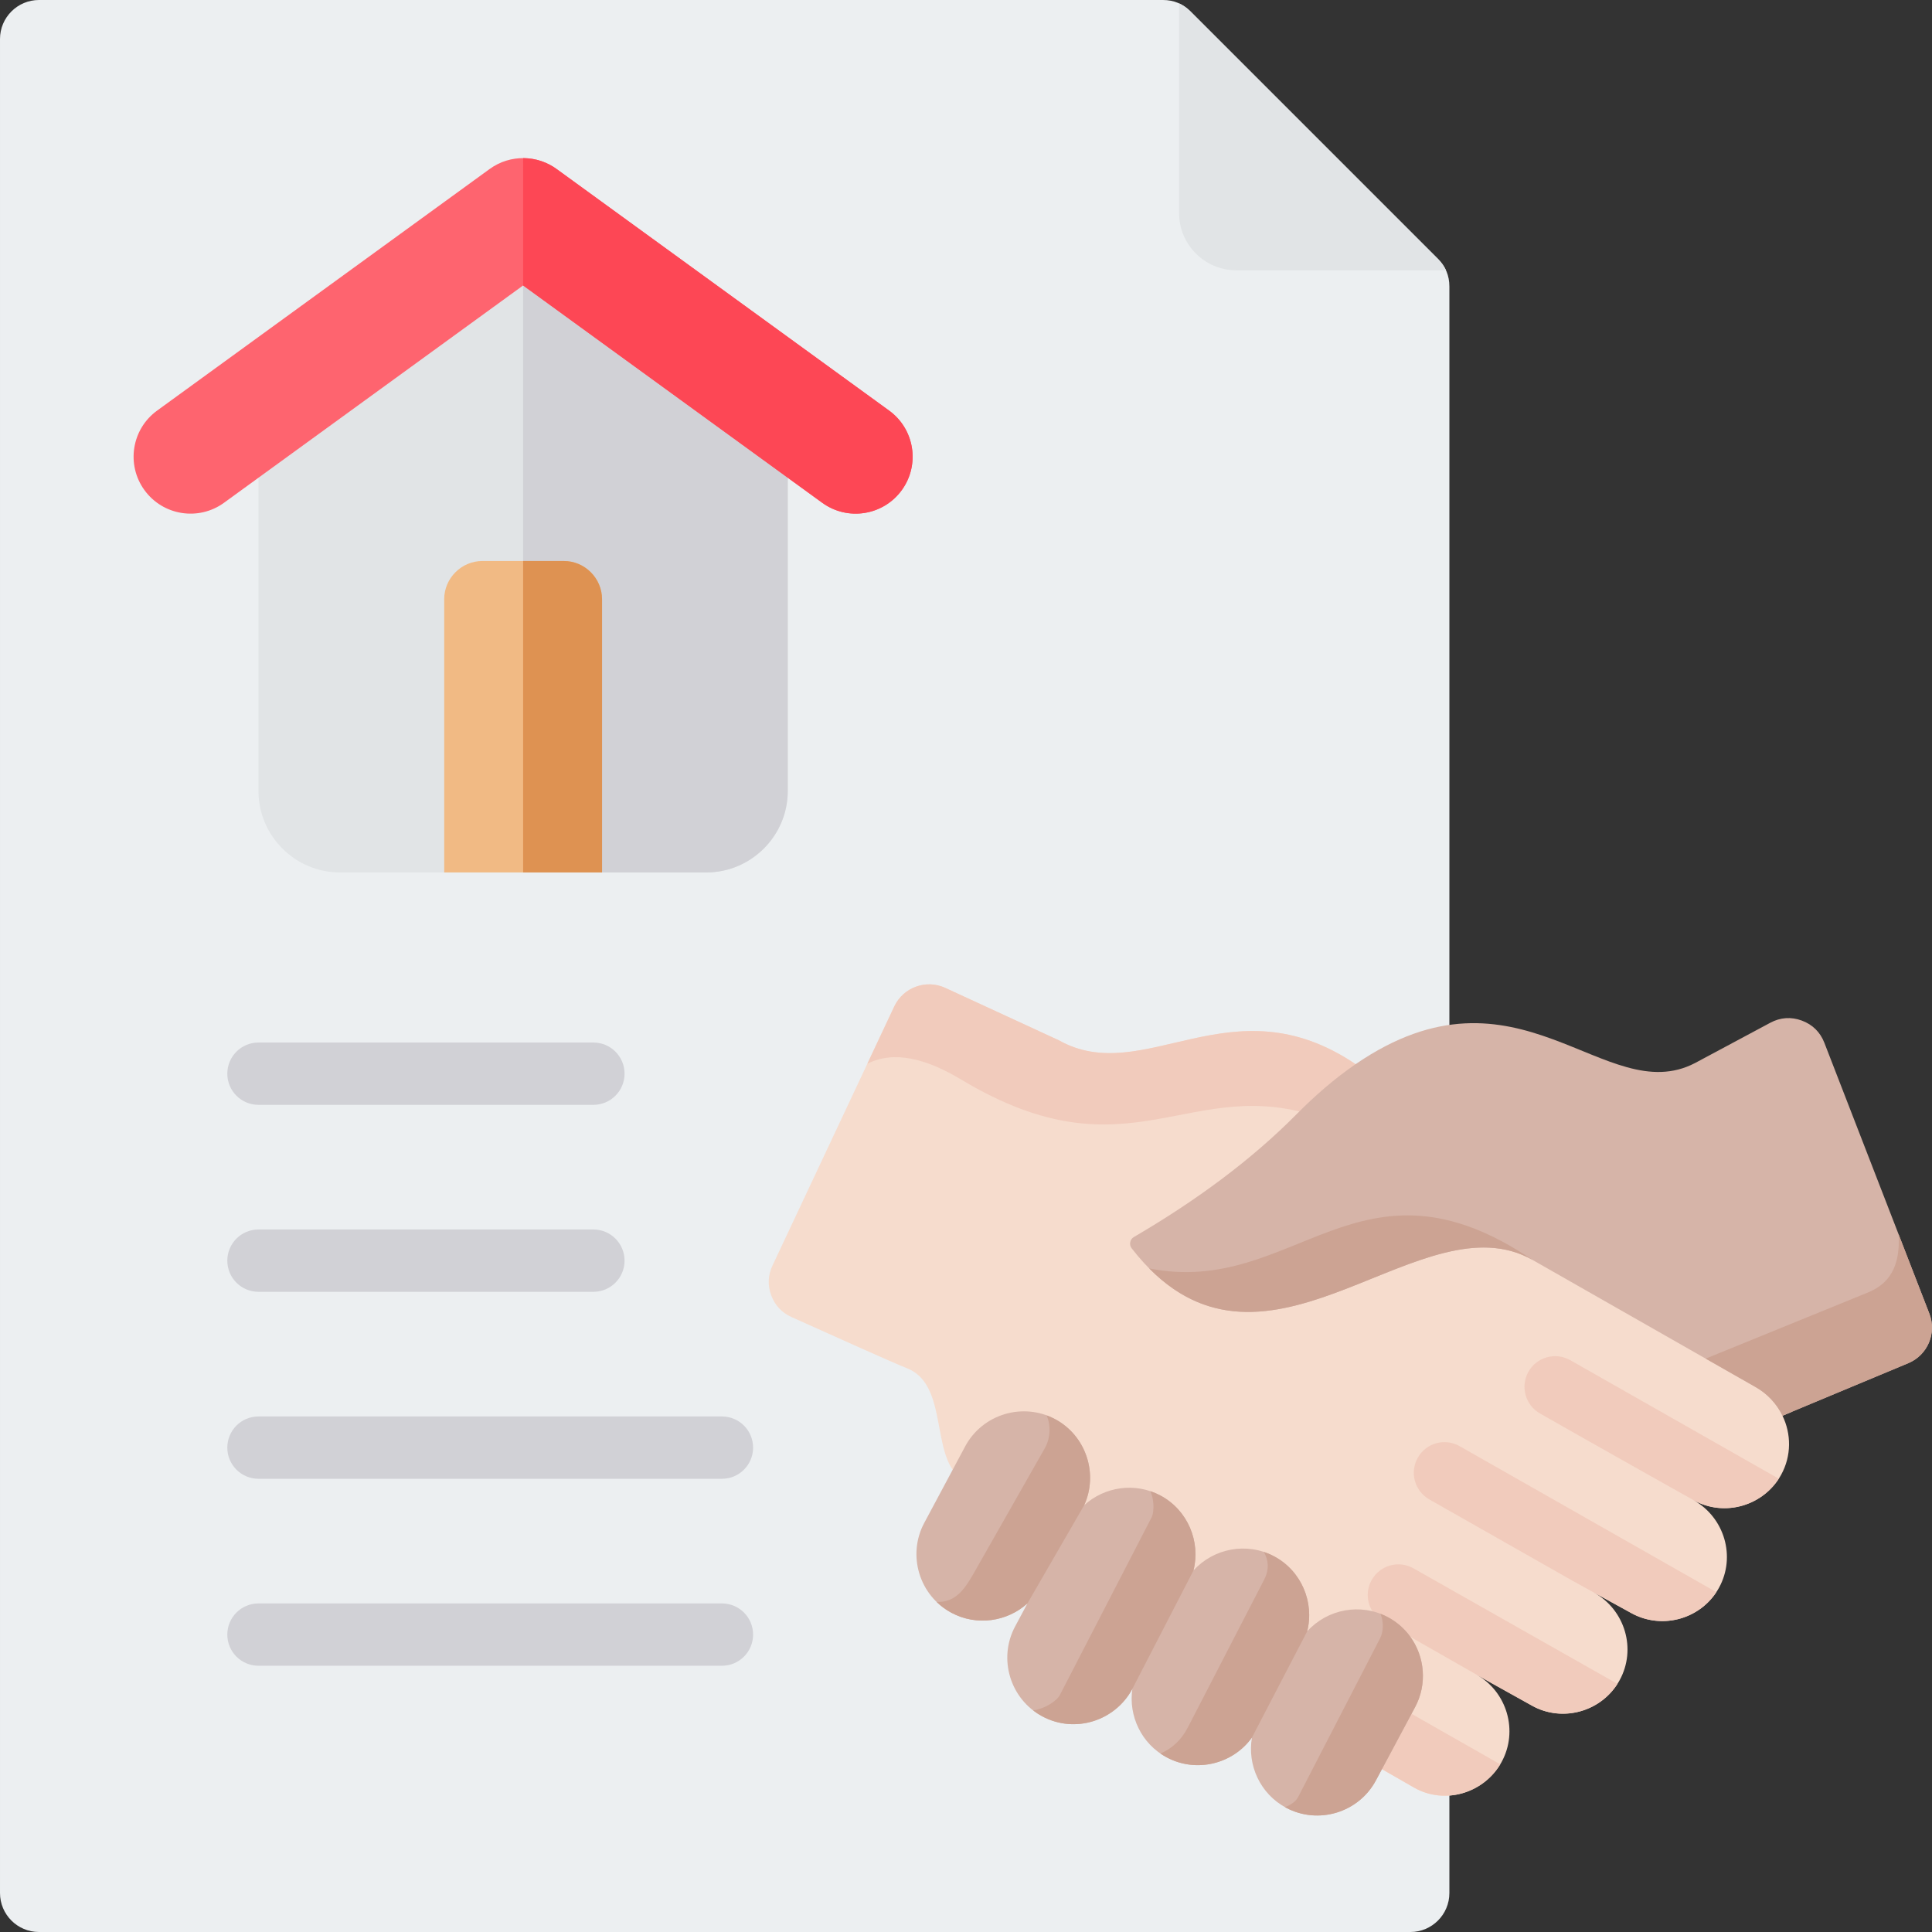 <svg id="Layer_1" enable-background="new 0 0 512 512" height="512" viewBox="0 0 512 512" width="512" xmlns="http://www.w3.org/2000/svg"><rect x="0" y="0" width="512" height="512" fill="#333333" stroke="none"/><g clip-rule="evenodd" fill-rule="evenodd"><g><path d="m373.779 512h-363.457c-5.685 0-10.322-4.637-10.322-10.322v-491.357c0-5.684 4.637-10.322 10.322-10.322h297.87c2.843 0 5.29 1.013 7.3 3.023l65.585 65.586c2.01 2.01 3.024 4.456 3.024 7.299v425.77c0 5.686-4.636 10.323-10.322 10.323z" fill="#eceff1"/><path d="m312.468.894c1.06.484 2.038 1.163 2.931 2.037l65.68 65.68c.918.918 1.627 1.927 2.128 3.022h-55.586c-8.346 0-15.153-6.807-15.153-15.153z" fill="#e1e4e6"/><path d="m68.498 441.44c-4.561 0-8.258-3.697-8.258-8.258s3.698-8.258 8.258-8.258h122.823c4.561 0 8.258 3.697 8.258 8.258s-3.697 8.258-8.258 8.258zm0-99.097c-4.561 0-8.258-3.697-8.258-8.258s3.698-8.258 8.258-8.258h88.759c4.56 0 8.258 3.697 8.258 8.258s-3.698 8.258-8.258 8.258zm0-49.549c-4.561 0-8.258-3.697-8.258-8.258s3.698-8.258 8.258-8.258h88.759c4.56 0 8.258 3.698 8.258 8.258 0 4.561-3.698 8.258-8.258 8.258zm0 99.098c-4.561 0-8.258-3.698-8.258-8.258 0-4.561 3.698-8.258 8.258-8.258h122.823c4.561 0 8.258 3.698 8.258 8.258s-3.697 8.258-8.258 8.258z" fill="#d1d1d6"/></g><g><path d="m422.474 422.073 9.872 5.43c8.234 4.528 18.68 1.498 23.209-6.737 4.53-8.236 1.453-18.599-6.737-23.209 8.213 4.6 18.691 1.476 23.209-6.737 2.766-5.028 2.686-10.833.347-15.651l2.563-1.066-115.701-92.095c-33.002-22.257-55.996 6.422-78.685-6.346l-30.056-13.866c-5.079-2.343-11.126-.138-13.505 4.923l-32.275 68.672c-1.207 2.568-1.32 5.214-.337 7.875.984 2.662 2.79 4.598 5.377 5.763 10.723 4.831 27.155 12.224 30.524 13.532 10.284 3.992 6.894 20.063 12.523 27.4 8.664 11.292 10.076 19.525 17.45 23.76l104.459 59.997c8.149 4.68 18.679 1.498 23.209-6.737 4.528-8.233 1.48-18.651-6.714-23.244l14.796 8.286c8.199 4.592 18.679 1.498 23.209-6.737 4.53-8.24 1.454-18.604-6.737-23.213z" fill="#f6dccd"/><g fill="#f1cbbc"><path d="m362.683 284.749-3.447-2.744c-33.002-22.257-55.996 6.422-78.685-6.346l-30.056-13.866c-5.079-2.343-11.126-.138-13.505 4.923l-7.136 15.183c7.099-3.561 15.555-1.392 24.936 4.233 44.953 26.951 60.397-2.246 95.658 10.217 1.417-1.339 2.803-2.694 4.159-4.064 2.568-2.595 5.267-5.131 8.076-7.536z"/><path d="m363.781 467.436 10.931 6.278c7.952 4.567 18.171 1.646 22.869-6.15l-26.063-14.839z"/><path d="m364.144 427.64c1.219 1.798 2.771 2.245 4.716 3.355l26.524 15.137 10.619 5.887c7.889 4.374 17.842 1.732 22.635-5.774l-54.065-30.627c-3.908-2.201-8.861-.816-11.061 3.092-1.645 2.922-1.286 6.427.632 8.93z"/><path d="m416.721 418.909 15.624 8.593c7.833 4.307 17.668 1.772 22.505-5.571l-68.071-38.706c-3.908-2.201-8.861-.816-11.061 3.092-2.201 3.908-.816 8.861 3.092 11.061z"/><path d="m442.917 394.25 5.901 3.305c7.839 4.39 17.762 1.755 22.577-5.682l-55.286-31.428c-3.908-2.201-8.861-.816-11.061 3.092s-.816 8.861 3.092 11.061c11.738 6.721 35.083 19.824 34.777 19.652z"/></g><path d="m346.415 432.33c5.288-5.872 14.13-7.643 21.393-3.762 2.302 1.23 4.292 2.946 5.838 5.049 4.01 5.455 4.579 12.789 1.381 18.768l-10.405 19.456c-4.565 8.535-15.284 11.783-23.818 7.218-6.86-3.669-10.304-11.316-9.02-18.608-5.058 7.053-14.754 9.464-22.603 5.266-6.718-3.593-10.159-11-9.094-18.152-4.593 8.578-15.258 11.891-23.858 7.292-8.535-4.565-11.784-15.284-7.219-23.818l3.281-6.134c-5.363 4.855-13.433 6.09-20.139 2.504-8.535-4.565-11.783-15.284-7.219-23.818l10.852-20.289c4.566-8.537 15.28-11.775 23.818-7.218 8.201 4.377 11.518 14.475 7.711 22.821 5.362-4.914 13.477-6.173 20.217-2.576 7.257 3.873 10.69 12.226 8.746 19.881 5.288-5.872 14.128-7.639 21.392-3.762 7.259 3.874 10.69 12.227 8.746 19.882z" fill="#d6b4a8"/><path d="m300.087 447.565c-4.481 8.39-15.112 11.969-23.858 7.292-.866-.463-1.677-.991-2.431-1.572 3.106-.475 6.233-2.452 7.096-4.124l24.386-47.228c.241-.466.95-3.539-.414-6.755.906.305 1.797.687 2.666 1.151 7.254 3.872 10.686 12.219 8.749 19.871z" fill="#cca393"/><path d="m365.832 427.664c.669.257 1.329.558 1.976.903 2.302 1.23 4.292 2.946 5.838 5.049 4.01 5.455 4.579 12.789 1.381 18.768l-10.405 19.456c-4.565 8.535-15.284 11.783-23.818 7.218-.095-.051-.19-.103-.284-.156 1.826-.664 2.978-1.671 3.5-2.68l21.716-42.057c.857-1.658 1.023-4.28.096-6.501z" fill="#cca393"/><path d="m331.784 460.452c-5.058 7.053-14.754 9.464-22.603 5.266-.575-.308-1.126-.644-1.653-1.005 2.992-1.306 5.518-3.546 7.249-6.898l20.238-39.194c1.43-2.77 1.124-5.157-.07-7.342.925.308 1.836.697 2.724 1.171 7.258 3.873 10.689 12.226 8.746 19.881z" fill="#cca393"/><path d="m272.291 424.905c-5.363 4.855-13.433 6.09-20.139 2.504-1.48-.792-2.801-1.768-3.949-2.887 5.396.24 7.814-4.014 10.272-8.338l18.436-32.432c1.487-2.615 1.6-6.069.453-8.669.759.278 1.507.61 2.239 1.001 8.201 4.377 11.518 14.475 7.711 22.821z" fill="#cca393"/><path d="m406.186 333.921 59.104 33.688c3.181 1.813 5.594 4.486 7.086 7.561l33.351-13.915c5.101-2.129 7.581-7.948 5.583-13.101l-27.837-71.808c-1.094-2.822-3.129-4.827-5.967-5.879-2.838-1.051-5.689-.856-8.357.572l-19.951 10.678c-23.829 12.395-46.774-29.319-89.92.279-5.611 3.834-10.875 8.435-15.649 13.26-11.984 12.11-26.601 22.912-43.133 32.56-.527.308-.86.778-.975 1.378-.115.598.018 1.159.393 1.64 34.232 44.047 75.892-14.228 106.272 3.087z" fill="#d6b4a8"/><path d="m452.027 360.049 13.262 7.56c3.181 1.813 5.594 4.486 7.086 7.561l33.351-13.915c5.098-2.127 7.578-7.94 5.587-13.091l-8.164-21.061c.377 6.696-1.175 12.586-8.063 15.394z" fill="#cca393"/><path d="m304.546 336.142c33.301 33.682 72.617-18.763 101.64-2.221-45.963-31.13-63.081 9.892-101.64 2.221z" fill="#cca393"/></g><g><path d="m138.631 68.782-70.133 50.954v89.894c0 11.869 9.711 21.58 21.58 21.58h97.107c11.868 0 21.58-9.711 21.58-21.58v-89.894z" fill="#e1e4e6"/><path d="m138.631 231.21h48.553c11.868 0 21.58-9.711 21.58-21.58v-89.894l-70.133-50.955z" fill="#d1d1d6"/><path d="m59.353 133.249c-6.749 4.89-16.185 3.384-21.075-3.365-4.891-6.749-3.384-16.185 3.365-21.076l88.133-64.033c5.512-3.994 12.816-3.72 17.972.19l87.872 63.843c6.749 4.891 8.256 14.327 3.365 21.076s-14.327 8.256-21.076 3.365l-79.278-57.599z" fill="#fe646f"/><path d="m138.631 41.903c3.25.003 6.467 1.052 9.117 3.061l87.872 63.843c6.749 4.891 8.256 14.327 3.365 21.076-4.89 6.749-14.327 8.256-21.076 3.365l-79.278-57.599z" fill="#fd4755"/><path d="m149.398 148.667h-21.533c-5.583 0-10.151 4.568-10.151 10.151v72.392h41.835v-72.392c0-5.583-4.568-10.151-10.151-10.151z" fill="#f1ba84"/><path d="m149.398 148.667h-10.766v82.543h20.917v-72.392c0-5.583-4.568-10.151-10.151-10.151z" fill="#de9252"/></g></g></svg>